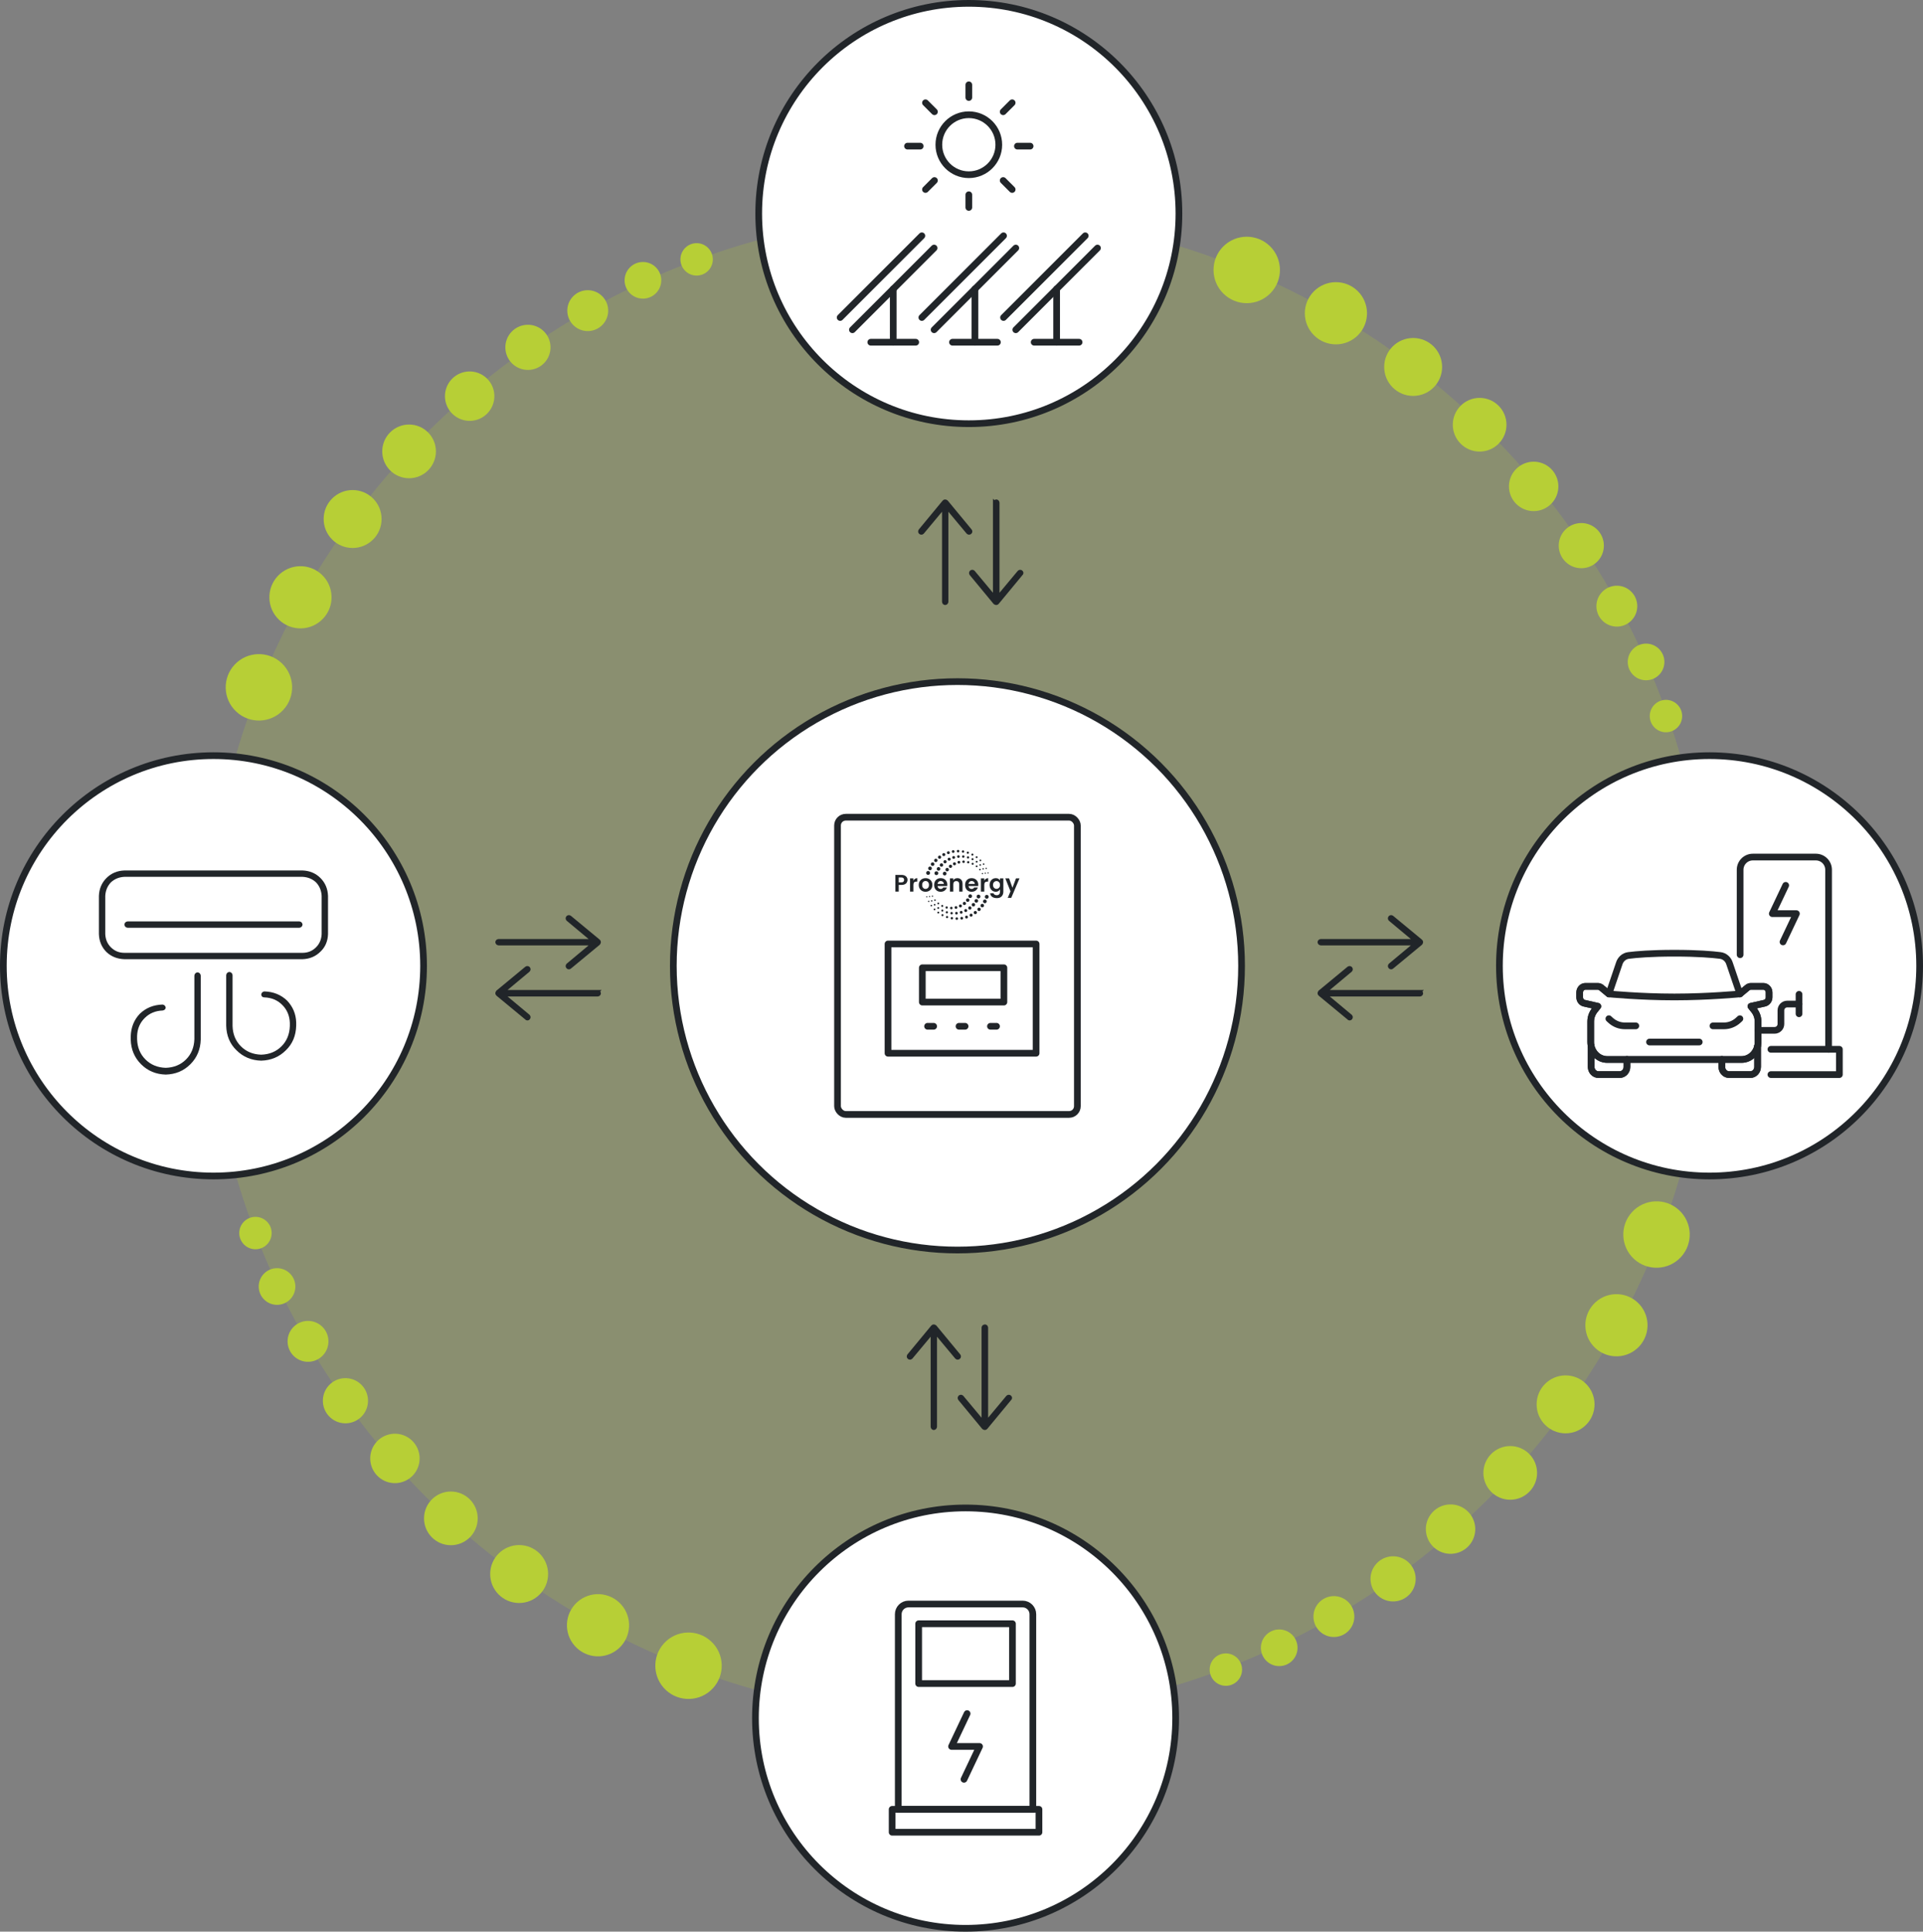 <svg xmlns="http://www.w3.org/2000/svg" id="Layer_2" viewBox="0 0 573.817 576.237"><rect x="0" y="0" width="573.817" height="576.237" fill="#808080" stroke="none"/><defs><style>.cls-1,.cls-2{fill:#b7cf36;}.cls-3,.cls-4{fill:#212529;}.cls-5{fill:#fff;}.cls-5,.cls-6{stroke-width:2px;}.cls-5,.cls-6,.cls-4{stroke:#212529;}.cls-5,.cls-4{stroke-miterlimit:10;}.cls-6{fill:none;stroke-linecap:round;stroke-linejoin:round;}.cls-2{opacity:.2;}</style></defs><g id="Layer_1-2"><circle class="cls-2" cx="285.891" cy="287.954" r="224.422"></circle><path id="Path_25" class="cls-1" d="m70.047,198.239c-3.755,3.983-3.571,10.255.412,14.01,3.983,3.755,10.255,3.571,14.01-.412,3.755-3.983,3.571-10.255-.412-14.01-3.985-3.748-10.252-3.564-14.01.412Z"></path><path id="Path_26" class="cls-1" d="m82.908,171.813c-3.515,3.728-3.342,9.599.386,13.114,3.728,3.515,9.599,3.342,13.114-.386,3.515-3.728,3.342-9.599-.386-13.114-3.73-3.509-9.596-3.336-13.114.386Z"></path><circle id="Ellipse_8" class="cls-1" cx="105.22" cy="154.829" r="8.642"></circle><circle id="Ellipse_9" class="cls-1" cx="122.067" cy="134.656" r="8.008"></circle><path id="Path_27" class="cls-1" d="m134.782,113.119c-2.793,2.963-2.656,7.629.306,10.422s7.629,2.656,10.422-.306,2.656-7.629-.306-10.422h0c-2.964-2.789-7.627-2.652-10.422.306Z"></path><path id="Path_28" class="cls-1" d="m152.631,98.996c-2.553,2.707-2.429,6.972.279,9.525,2.707,2.553,6.972,2.429,9.525-.279,2.553-2.707,2.429-6.972-.279-9.525h0c-2.709-2.55-6.97-2.425-9.526.279h.001Z"></path><path id="Path_29" class="cls-1" d="m170.942,88.48c-2.311,2.451-2.198,6.312.254,8.623,2.451,2.311,6.312,2.198,8.623-.254,2.311-2.451,2.198-6.312-.254-8.623-2.454-2.305-6.309-2.192-8.623.254Z"></path><path id="Path_30" class="cls-1" d="m187.868,79.869c-2.072,2.198-1.969,5.659.229,7.731s5.659,1.969,7.731-.229c2.071-2.198,1.969-5.658-.228-7.73-2.199-2.069-5.658-1.967-7.732.228Z"></path><circle id="Ellipse_10" class="cls-1" cx="207.872" cy="77.372" r="4.834"></circle><path id="Path_25-2" class="cls-1" d="m501.621,374.961c3.689-4.043,3.402-10.312-.641-14.002-4.043-3.689-10.312-3.402-14.002.641-3.689,4.044-3.402,10.312.641,14.002,4.046,3.683,10.309,3.396,14.002-.641Z"></path><path id="Path_26-2" class="cls-1" d="m489.194,401.594c3.453-3.785,3.185-9.653-.6-13.106-3.785-3.453-9.653-3.185-13.106.6-3.453,3.785-3.185,9.653.6,13.106,3.787,3.447,9.65,3.179,13.106-.6Z"></path><circle id="Ellipse_8-2" class="cls-1" cx="467.163" cy="418.94" r="8.642"></circle><circle id="Ellipse_9-2" class="cls-1" cx="450.649" cy="439.386" r="8.008"></circle><path id="Path_27-2" class="cls-1" d="m438.288,461.129c2.745-3.008,2.531-7.671-.477-10.416s-7.671-2.531-10.416.477c-2.745,3.008-2.531,7.671.477,10.416h0c3.01,2.74,7.669,2.527,10.416-.477Z"></path><path id="Path_28-2" class="cls-1" d="m420.672,475.542c2.509-2.749,2.314-7.01-.434-9.519-2.749-2.509-7.01-2.314-9.519.434-2.509,2.749-2.314,7.01.434,9.519h0c2.751,2.505,7.009,2.31,9.52-.435h-.001Z"></path><path id="Path_29-2" class="cls-1" d="m402.536,486.356c2.271-2.489,2.094-6.347-.395-8.618-2.489-2.271-6.347-2.094-8.618.395-2.271,2.489-2.094,6.347.395,8.618,2.491,2.265,6.344,2.088,8.618-.395Z"></path><path id="Path_30-2" class="cls-1" d="m385.753,495.243c2.035-2.232,1.876-5.691-.355-7.726s-5.691-1.876-7.726.355c-2.035,2.231-1.876,5.69.354,7.725,2.233,2.033,5.69,1.874,7.727-.355Z"></path><circle id="Ellipse_10-2" class="cls-1" cx="365.793" cy="498.067" r="4.834"></circle><path id="Path_25-3" class="cls-1" d="m198.739,504.203c4.027,3.707,10.297,3.447,14.004-.58,3.707-4.027,3.447-10.297-.58-14.004-4.027-3.707-10.297-3.447-14.004.58-3.7,4.03-3.441,10.294.58,14.004Z"></path><path id="Path_26-3" class="cls-1" d="m172.16,491.66c3.77,3.47,9.639,3.227,13.108-.543,3.47-3.77,3.227-9.639-.543-13.108-3.77-3.47-9.639-3.227-13.108.543-3.464,3.772-3.221,9.636.543,13.108Z"></path><circle id="Ellipse_8-3" class="cls-1" cx="154.91" cy="469.553" r="8.642"></circle><circle id="Ellipse_9-3" class="cls-1" cx="134.537" cy="452.95" r="8.008"></circle><path id="Path_27-3" class="cls-1" d="m112.849,440.494c2.996,2.758,7.66,2.565,10.418-.431,2.758-2.996,2.565-7.66-.431-10.418s-7.66-2.565-10.418.431h0c-2.753,2.998-2.56,7.658.431,10.418Z"></path><path id="Path_28-3" class="cls-1" d="m98.513,422.815c2.738,2.521,7,2.345,9.521-.393,2.521-2.738,2.345-7-.393-9.521-2.738-2.521-7-2.345-9.521.393h0c-2.516,2.74-2.34,7,.394,9.522h0Z"></path><path id="Path_29-3" class="cls-1" d="m87.778,404.632c2.479,2.282,6.338,2.122,8.619-.357,2.282-2.479,2.122-6.338-.357-8.619-2.479-2.282-6.338-2.122-8.619.357-2.275,2.481-2.116,6.335.357,8.619Z"></path><path id="Path_30-3" class="cls-1" d="m78.965,387.81c2.223,2.045,5.682,1.901,7.728-.321s1.901-5.682-.321-7.728c-2.222-2.045-5.682-1.901-7.727.321-2.042,2.224-1.899,5.681.321,7.728Z"></path><circle id="Ellipse_10-3" class="cls-1" cx="76.228" cy="367.838" r="4.834"></circle><path id="Path_25-4" class="cls-1" d="m378.964,73.453c-3.909-3.832-10.184-3.77-14.016.138-3.832,3.909-3.77,10.184.138,14.016,3.909,3.832,10.183,3.77,14.016-.138,3.825-3.911,3.764-10.181-.138-14.016Z"></path><path id="Path_26-4" class="cls-1" d="m405.134,86.827c-3.658-3.587-9.532-3.529-13.119.13-3.587,3.658-3.529,9.532.13,13.119,3.658,3.587,9.532,3.529,13.119-.13,3.581-3.661,3.523-9.53-.13-13.119Z"></path><circle id="Ellipse_8-4" class="cls-1" cx="421.679" cy="109.466" r="8.642"></circle><circle id="Ellipse_9-4" class="cls-1" cx="441.519" cy="126.703" r="8.008"></circle><path id="Path_27-4" class="cls-1" d="m462.804,139.836c-2.908-2.851-7.576-2.805-10.426.103s-2.805,7.576.103,10.426,7.576,2.805,10.426-.103h0c2.846-2.909,2.8-7.574-.103-10.426Z"></path><path id="Path_28-4" class="cls-1" d="m476.575,157.958c-2.657-2.606-6.923-2.564-9.529.093-2.606,2.657-2.564,6.923.093,9.529,2.657,2.606,6.923,2.564,9.529-.093h0c2.601-2.66,2.56-6.923-.093-9.53h0Z"></path><path id="Path_29-4" class="cls-1" d="m486.732,176.47c-2.406-2.359-6.268-2.32-8.626.085-2.359,2.406-2.32,6.268.085,8.626,2.406,2.359,6.268,2.32,8.626-.085,2.352-2.408,2.314-6.265-.085-8.626Z"></path><path id="Path_30-4" class="cls-1" d="m495.011,193.561c-2.157-2.114-5.62-2.079-7.734.078-2.114,2.157-2.079,5.62.078,7.734,2.157,2.114,5.619,2.079,7.733-.077,2.112-2.158,2.077-5.619-.077-7.735Z"></path><circle id="Ellipse_10-4" class="cls-1" cx="497.117" cy="213.61" r="4.834"></circle><circle class="cls-5" cx="288.119" cy="512.54" r="62.697"></circle><circle class="cls-5" cx="510.119" cy="288.119" r="62.697"></circle><circle class="cls-5" cx="285.698" cy="288.119" r="84.782"></circle><circle class="cls-5" cx="63.697" cy="288.119" r="62.697"></circle><path class="cls-3" d="m90.284,259.674c2.137.079,3.917.83,5.341,2.255,1.425,1.424,2.176,3.205,2.256,5.341v11.395c-.08,2.137-.831,3.878-2.256,5.223-1.424,1.425-3.204,2.178-5.341,2.256h-53.175c-2.136-.078-3.917-.79-5.341-2.137-1.424-1.425-2.177-3.205-2.255-5.342v-11.395c.078-2.136.831-3.917,2.255-5.341,1.424-1.425,3.205-2.176,5.341-2.255h53.175Zm5.697,18.99v-11.395c-.08-1.582-.634-2.927-1.662-4.035-1.108-1.027-2.453-1.582-4.035-1.662h-53.175c-1.583.08-2.928.635-4.035,1.662-1.029,1.108-1.584,2.453-1.662,4.035v11.395c.078,1.584.633,2.89,1.662,3.917,1.107,1.109,2.452,1.662,4.035,1.662h53.175c1.582,0,2.927-.553,4.035-1.662,1.028-1.027,1.582-2.333,1.662-3.917Zm-6.646-3.798c.553.08.869.396.949.949-.08.555-.396.872-.949.95h-51.276c-.554-.078-.872-.396-.95-.95.078-.553.396-.869.95-.949h51.276Zm-30.386,15.193c.553.079.87.396.95.949v19.109c-.08,2.927-1.109,5.381-3.086,7.359-1.979,1.977-4.433,3.006-7.359,3.086-2.928-.08-5.382-1.109-7.359-3.086-1.979-1.979-3.008-4.433-3.086-7.359v-.949c.078-2.689.988-4.944,2.73-6.766,1.819-1.739,4.075-2.65,6.766-2.73.553.08.87.397.949.95-.08.475-.396.753-.949.831-2.137.079-3.917.83-5.341,2.255-1.424,1.424-2.177,3.205-2.255,5.341v.95c.078,2.453.909,4.47,2.493,6.053,1.582,1.582,3.6,2.413,6.053,2.493,2.452-.08,4.47-.911,6.054-2.493,1.582-1.583,2.413-3.6,2.493-6.053v-18.991c.078-.553.395-.87.949-.949Zm19.941,5.697c2.689.079,4.944.99,6.766,2.729,1.739,1.821,2.65,3.997,2.729,6.528v.949c-.079,3.009-1.108,5.46-3.086,7.359-1.979,1.977-4.433,3.006-7.358,3.086-2.929-.08-5.383-1.109-7.359-3.086-1.979-1.899-3.008-4.351-3.086-7.359v-15.074c.078-.553.395-.869.95-.949.553.08.87.396.95.949v15.193c.078,2.453.909,4.472,2.493,6.053,1.582,1.582,3.6,2.413,6.054,2.493,2.451-.08,4.469-.911,6.053-2.493,1.582-1.581,2.413-3.6,2.493-6.053v-.95c-.08-2.136-.831-3.916-2.256-5.341s-3.204-2.176-5.341-2.255c-.555,0-.872-.276-.949-.831.077-.553.395-.87.949-.949Z"></path><path class="cls-4" d="m394.127,281.521c-.278-.039-.438-.198-.477-.477.039-.238.198-.377.477-.417h28.24l-7.566-6.315c-.199-.198-.219-.417-.06-.655.198-.198.417-.218.655-.06l8.579,7.09c.119.08.179.199.179.357,0,.119-.06.259-.179.417l-8.579,7.09c-.08.08-.179.119-.298.119-.159,0-.278-.06-.357-.179-.159-.238-.14-.457.06-.656l7.566-6.314h-28.24Zm29.551,14.298c.277,0,.437.179.477.537-.04.238-.199.378-.477.417h-28.24l7.566,6.314c.198.198.218.417.06.655-.08.119-.199.179-.357.179-.119,0-.219-.06-.298-.179l-8.579-7.089c-.119-.079-.179-.198-.179-.357,0-.119.06-.259.179-.418l8.579-7.089c.238-.158.456-.139.655.06.158.238.139.457-.06.655l-7.566,6.314h28.24Z"></path><circle class="cls-5" cx="289.093" cy="63.697" r="62.697"></circle><path class="cls-6" d="m474.798,312.061v6.197c0,1.274.975,2.306,2.178,2.306h6.32c1.203,0,2.178-1.033,2.178-2.306v-2.201"></path><path class="cls-6" d="m474.798,312.061v6.197c0,1.274.975,2.306,2.178,2.306h6.32c1.203,0,2.178-1.033,2.178-2.306v-2.201"></path><path class="cls-6" d="m499.577,284.357c-6.972,0-11.312.379-13.645.675-1.309.167-2.401,1.135-2.787,2.469l-3.063,9.003s9.38.902,19.495.902h.106c10.115,0,19.495-.902,19.495-.902l-3.063-9.003c-.386-1.334-1.478-2.303-2.787-2.469-2.332-.297-6.673-.675-13.645-.675h-.106Z"></path><line class="cls-6" x1="507.047" y1="310.847" x2="492.214" y2="310.847"></line><path class="cls-6" d="m519.179,296.505l2.245-1.867c.301-.25.673-.386,1.055-.386h3.7c.943,0,1.708.81,1.708,1.808v1.442c0,.853-.563,1.59-1.35,1.768l-4.069.923.963,1.205c.753.942,1.166,2.136,1.166,3.37v6.08c0,2.878-2.204,5.211-4.922,5.211h-40.09c-2.718,0-4.922-2.333-4.922-5.211v-6.08c0-1.234.413-2.428,1.166-3.37l.963-1.205-4.069-.923c-.788-.179-1.35-.915-1.35-1.768v-1.442c0-.999.765-1.808,1.708-1.808h3.7c.383,0,.754.136,1.055.386l2.245,1.867"></path><path class="cls-6" d="m519.179,296.505l2.245-1.867c.301-.25.673-.386,1.055-.386h3.7c.943,0,1.708.81,1.708,1.808v1.442c0,.853-.563,1.59-1.35,1.768l-4.069.923.963,1.205c.753.942,1.166,2.136,1.166,3.37v6.08c0,2.878-2.204,5.211-4.922,5.211h-40.09c-2.718,0-4.922-2.333-4.922-5.211v-6.08c0-1.234.413-2.428,1.166-3.37l.963-1.205-4.069-.923c-.788-.179-1.35-.915-1.35-1.768v-1.442c0-.999.765-1.808,1.708-1.808h3.7c.383,0,.754.136,1.055.386l2.245,1.867"></path><path class="cls-6" d="m524.463,312.061v6.197c0,1.274-.975,2.306-2.178,2.306h-6.32c-1.203,0-2.178-1.033-2.178-2.306v-2.201"></path><path class="cls-6" d="m524.463,312.061v6.197c0,1.274-.975,2.306-2.178,2.306h-6.32c-1.203,0-2.178-1.033-2.178-2.306v-2.201"></path><path class="cls-6" d="m488.122,306.032h-3.258c-1.583,0-3.108-.596-4.272-1.668l-.509-.469"></path><path class="cls-6" d="m511.139,306.032h3.258c1.583,0,3.108-.596,4.272-1.668l.509-.469"></path><polyline class="cls-6" points="528.434 313.023 548.865 313.023 548.865 320.565 528.434 320.565"></polyline><path class="cls-6" d="m519.247,284.806v-25.333c0-2.099,1.701-3.8,3.8-3.8h18.797c2.099,0,3.8,1.701,3.8,3.8v53.551"></path><polyline class="cls-6" points="532.846 264.112 528.849 272.551 536.042 272.551 532.045 280.99"></polyline><path class="cls-6" d="m524.597,307.367h4.935c1.042,0,1.886-.845,1.886-1.886v-4.071c0-1.042.845-1.886,1.886-1.886h3.519"></path><line class="cls-6" x1="536.824" y1="296.62" x2="536.824" y2="302.426"></line><line class="cls-6" x1="278.733" y1="73.996" x2="254.358" y2="98.372"></line><line class="cls-6" x1="275.077" y1="70.339" x2="250.701" y2="94.715"></line><line class="cls-6" x1="266.54" y1="102.084" x2="266.54" y2="86.179"></line><line class="cls-6" x1="259.842" y1="102.089" x2="273.249" y2="102.089"></line><line class="cls-6" x1="303.109" y1="73.996" x2="278.733" y2="98.372"></line><line class="cls-6" x1="299.453" y1="70.339" x2="275.077" y2="94.715"></line><line class="cls-6" x1="290.916" y1="102.084" x2="290.916" y2="86.179"></line><line class="cls-6" x1="284.218" y1="102.089" x2="297.625" y2="102.089"></line><line class="cls-6" x1="327.485" y1="73.996" x2="303.109" y2="98.372"></line><line class="cls-6" x1="323.829" y1="70.339" x2="299.453" y2="94.715"></line><line class="cls-6" x1="315.292" y1="102.084" x2="315.292" y2="86.179"></line><line class="cls-6" x1="308.594" y1="102.089" x2="322" y2="102.089"></line><circle class="cls-6" cx="289.093" cy="43.174" r="8.945"></circle><line class="cls-6" x1="289.093" y1="25.305" x2="289.093" y2="29.089"></line><line class="cls-6" x1="289.093" y1="58.099" x2="289.093" y2="61.883"></line><line class="cls-6" x1="307.382" y1="43.594" x2="303.598" y2="43.594"></line><line class="cls-6" x1="274.588" y1="43.594" x2="270.804" y2="43.594"></line><line class="cls-6" x1="302.025" y1="30.662" x2="299.35" y2="33.337"></line><line class="cls-6" x1="278.836" y1="53.851" x2="276.161" y2="56.526"></line><line class="cls-6" x1="302.025" y1="56.526" x2="299.35" y2="53.851"></line><line class="cls-6" x1="278.836" y1="33.337" x2="276.161" y2="30.662"></line><rect class="cls-6" x="249.912" y="243.785" width="71.571" height="88.667" rx="2.464" ry="2.464"></rect><rect class="cls-6" x="264.98" y="281.599" width="44.189" height="32.598"></rect><rect class="cls-6" x="275.218" y="288.698" width="24.34" height="10.238"></rect><line class="cls-6" x1="276.788" y1="306.156" x2="278.599" y2="306.156"></line><line class="cls-6" x1="286.169" y1="306.156" x2="287.98" y2="306.156"></line><line class="cls-6" x1="295.55" y1="306.156" x2="297.361" y2="306.156"></line><circle id="Ellipse_1" class="cls-3" cx="276.948" cy="260.413" r=".578"></circle><path id="Path_1" class="cls-3" d="m277.515,258.496c-.306,0-.554.248-.554.554,0,.306.248.554.554.554.306,0,.554-.248.554-.554,0-.306-.248-.553-.554-.554Z"></path><circle id="Ellipse_2" class="cls-3" cx="278.288" cy="257.793" r=".529"></circle><path id="Path_2" class="cls-3" d="m279.247,257.176c.279,0,.505-.226.505-.505s-.226-.505-.505-.505c-.279,0-.505.226-.505.505h0c0,.279.226.504.505.505Z"></path><path id="Path_3" class="cls-3" d="m280.368,256.192c.265,0,.48-.215.48-.48s-.215-.48-.48-.48c-.265,0-.48.215-.48.48h0c0,.265.215.48.48.48Z"></path><path id="Path_4" class="cls-3" d="m281.625,255.395c.252,0,.455-.204.455-.455,0-.252-.204-.455-.455-.455s-.455.204-.455.455h0c0,.251.204.455.455.455Z"></path><path id="Path_5" class="cls-3" d="m282.988,254.804c.238,0,.431-.193.431-.431s-.193-.431-.431-.431-.431.193-.431.431c0,.238.193.431.431.431Z"></path><circle id="Ellipse_3" class="cls-3" cx="284.423" cy="254.028" r=".406"></circle><path id="Path_6" class="cls-3" d="m285.894,254.295c.211,0,.382-.171.382-.382s-.171-.382-.382-.382-.382.171-.382.382h0c0,.211.171.381.382.382Z"></path><path id="Path_7" class="cls-3" d="m287.365,254.385c.197,0,.357-.16.357-.357,0-.197-.16-.357-.357-.357-.197,0-.357.16-.357.357h0c0,.197.16.357.357.357Z"></path><path id="Path_8" class="cls-3" d="m288.8,254.705c.184,0,.333-.149.333-.333s-.149-.333-.333-.333-.333.149-.333.333h0c0,.184.149.332.333.333Z"></path><path id="Path_9" class="cls-3" d="m290.163,255.247c.17,0,.308-.138.308-.308,0-.17-.138-.308-.308-.308-.17,0-.308.138-.308.308,0,.17.138.308.308.308Z"></path><path id="Path_10" class="cls-3" d="m291.42,255.995c.157,0,.283-.127.283-.283s-.127-.283-.283-.283-.283.127-.283.283h0c0,.156.127.283.283.283Z"></path><path id="Path_11" class="cls-3" d="m292.542,256.411c-.143,0-.259.116-.259.259,0,.143.116.259.259.259s.259-.116.259-.259h0c0-.143-.116-.259-.259-.259Z"></path><path id="Path_12" class="cls-3" d="m293.501,257.558c-.129,0-.234.105-.234.234s.105.234.234.234c.129,0,.234-.105.234-.234h0c0-.129-.105-.234-.234-.234Z"></path><path id="Path_13" class="cls-3" d="m294.274,258.839c-.116,0-.21.094-.21.21s.094.21.21.21c.116,0,.21-.094.21-.21,0-.116-.094-.21-.21-.21Z"></path><path id="Path_14" class="cls-3" d="m294.841,260.226c-.102,0-.185.083-.185.185,0,.102.083.185.185.185.102,0,.185-.083.185-.185h0c0-.102-.083-.185-.185-.185Z"></path><circle id="Ellipse_4" class="cls-3" cx="279.414" cy="260.491" r=".569"></circle><path id="Path_15" class="cls-3" d="m280.06,258.659c-.298,0-.54.242-.54.54,0,.298.242.54.54.54.298,0,.54-.242.54-.54h0c0-.298-.242-.54-.54-.54Z"></path><path id="Path_16" class="cls-3" d="m280.932,257.537c-.282,0-.511.229-.511.511s.229.511.511.511.511-.229.511-.511c0-.282-.229-.51-.511-.511Z"></path><path id="Path_17" class="cls-3" d="m281.518,257.074c0,.266.215.481.481.481.266,0,.481-.215.481-.481s-.215-.481-.481-.481h0c-.266,0-.481.216-.481.481Z"></path><path id="Path_18" class="cls-3" d="m282.774,256.311c0,.25.202.452.452.452s.452-.202.452-.452c0-.25-.202-.452-.452-.452-.25,0-.452.202-.452.452Z"></path><path id="Path_19" class="cls-3" d="m284.995,255.788c0-.233-.189-.423-.423-.423s-.423.189-.423.423.189.423.423.423c.233,0,.422-.189.423-.423Z"></path><circle id="Ellipse_5" class="cls-3" cx="285.993" cy="255.523" r=".393"></circle><path id="Path_20" class="cls-3" d="m287.437,255.887c.201,0,.364-.163.364-.364,0-.201-.163-.364-.364-.364-.201,0-.364.163-.364.364,0,.201.163.364.364.364Z"></path><path id="Path_21" class="cls-3" d="m288.857,256.123c.185,0,.335-.15.335-.335s-.15-.335-.335-.335c-.185,0-.335.15-.335.335,0,.185.15.335.335.335Z"></path><circle id="Ellipse_6" class="cls-3" cx="290.204" cy="256.311" r=".306"></circle><path id="Path_22" class="cls-3" d="m291.431,256.797c-.153,0-.276.124-.276.276s.124.276.276.276c.153,0,.276-.124.276-.276,0-.153-.124-.276-.276-.276Z"></path><path id="Path_23" class="cls-3" d="m292.498,257.8c-.136,0-.247.111-.247.247,0,.136.111.247.247.247.136,0,.247-.111.247-.247h0c0-.136-.111-.247-.247-.247Z"></path><circle id="Ellipse_7" class="cls-3" cx="293.37" cy="259.199" r=".218"></circle><path id="Path_24" class="cls-3" d="m294.016,260.303c-.104,0-.189.084-.189.189s.084.189.189.189c.104,0,.189-.084.189-.189h0c0-.104-.085-.188-.189-.189Z"></path><path id="Path_25-5" class="cls-3" d="m281.888,260.049c-.307,0-.556.249-.556.556,0,.307.249.556.556.556.307,0,.556-.249.556-.556,0-.307-.249-.556-.556-.556Z"></path><path id="Path_26-5" class="cls-3" d="m282.634,258.9c-.288,0-.521.233-.521.521,0,.288.233.521.521.521s.521-.233.521-.521c0-.287-.233-.52-.521-.521Z"></path><circle id="Ellipse_8-5" class="cls-3" cx="283.624" cy="258.431" r=".485"></circle><circle id="Ellipse_9-5" class="cls-3" cx="284.809" cy="257.685" r=".449"></circle><path id="Path_27-5" class="cls-3" d="m286.131,256.809c-.229,0-.414.185-.414.414s.185.414.414.414.414-.185.414-.414h0c0-.228-.185-.414-.414-.414Z"></path><path id="Path_28-5" class="cls-3" d="m287.523,256.689c-.209,0-.378.169-.378.378,0,.209.169.378.378.378.209,0,.378-.169.378-.378h0c0-.209-.169-.378-.378-.378h0Z"></path><path id="Path_29-5" class="cls-3" d="m288.914,256.88c-.189,0-.342.153-.342.342,0,.189.153.342.342.342.189,0,.342-.153.342-.342,0-.189-.153-.342-.342-.342Z"></path><path id="Path_30-5" class="cls-3" d="m290.236,257.378c-.17,0-.307.137-.307.307s.137.307.307.307c.17,0,.307-.137.307-.307,0-.169-.138-.307-.307-.307Z"></path><circle id="Ellipse_10-5" class="cls-3" cx="291.421" cy="258.431" r=".271"></circle><circle id="Ellipse_11" class="cls-3" cx="292.411" cy="259.421" r=".236"></circle><path id="Path_31" class="cls-3" d="m293.157,260.406c-.111,0-.2.09-.2.2s.09.2.2.2.2-.09.2-.2c0-.11-.09-.2-.2-.2Z"></path><path id="Path_32" class="cls-3" d="m294.447,266.948c-.319,0-.578.259-.578.578,0,.319.259.578.578.578s.578-.259.578-.578h0c0-.319-.259-.578-.578-.578Z"></path><path id="Path_33" class="cls-3" d="m293.881,268.336c-.306,0-.554.248-.554.554s.248.554.554.554.554-.248.554-.554c0-.306-.248-.553-.554-.554Z"></path><path id="Path_34" class="cls-3" d="m293.108,269.617c-.292,0-.529.237-.529.529s.237.529.529.529.529-.237.529-.529h0c0-.292-.237-.529-.529-.529Z"></path><path id="Path_35" class="cls-3" d="m292.149,270.763c-.279,0-.505.226-.505.505s.226.505.505.505.505-.226.505-.505h0c0-.279-.226-.504-.505-.505Z"></path><path id="Path_36" class="cls-3" d="m291.028,271.747c-.265,0-.48.215-.48.48,0,.265.215.48.48.48.265,0,.48-.215.48-.48,0-.265-.215-.48-.48-.48Z"></path><path id="Path_37" class="cls-3" d="m289.771,272.545c-.252,0-.456.204-.456.455,0,.252.204.456.455.456.252,0,.456-.204.456-.455h0c0-.251-.204-.455-.455-.456Z"></path><path id="Path_38" class="cls-3" d="m288.408,273.136c-.238,0-.431.193-.431.431s.193.431.431.431.431-.193.431-.431c0-.238-.193-.431-.431-.431Z"></path><path id="Path_39" class="cls-3" d="m286.973,273.505c-.224,0-.406.182-.406.406s.182.406.406.406.406-.182.406-.406c0-.224-.182-.406-.406-.406Z"></path><path id="Path_40" class="cls-3" d="m285.502,273.645c-.211,0-.382.171-.382.382s.171.382.382.382.382-.171.382-.382h0c0-.211-.171-.381-.382-.382Z"></path><path id="Path_41" class="cls-3" d="m284.031,273.554c-.197,0-.357.16-.357.357,0,.197.16.357.357.357.197,0,.357-.16.357-.357h0c0-.197-.16-.357-.357-.357Z"></path><path id="Path_42" class="cls-3" d="m282.595,273.235c-.184,0-.332.149-.332.333s.149.332.333.332c.184,0,.332-.149.332-.333,0-.184-.149-.332-.333-.333Z"></path><path id="Path_43" class="cls-3" d="m281.233,272.693c-.17,0-.308.138-.308.308s.138.308.308.308.308-.138.308-.308h0c0-.17-.138-.308-.308-.308Z"></path><path id="Path_44" class="cls-3" d="m279.976,271.945c-.157,0-.283.127-.283.283,0,.157.127.283.283.283s.283-.127.283-.283c0-.156-.127-.283-.283-.283Z"></path><path id="Path_45" class="cls-3" d="m278.854,271.01c-.143,0-.259.116-.259.259s.116.259.259.259c.143,0,.259-.116.259-.259,0-.143-.116-.259-.259-.259Z"></path><path id="Path_46" class="cls-3" d="m277.895,269.913c-.129,0-.234.105-.234.234,0,.129.105.234.234.234s.234-.105.234-.234h0c0-.129-.105-.234-.234-.234Z"></path><path id="Path_47" class="cls-3" d="m277.122,268.681c-.116,0-.21.094-.21.21s.094.21.21.21.21-.094.21-.21c0-.116-.094-.21-.21-.21Z"></path><path id="Path_48" class="cls-3" d="m276.555,267.343c-.102,0-.185.083-.185.185,0,.102.083.185.185.185s.185-.083.185-.185h0c0-.102-.083-.185-.185-.185Z"></path><path id="Path_49" class="cls-3" d="m291.982,268.017c.314,0,.569-.255.569-.569s-.255-.569-.569-.569c-.314,0-.569.255-.569.569h0c0,.314.255.569.569.569Z"></path><path id="Path_50" class="cls-3" d="m291.336,269.28c.298,0,.54-.242.54-.54s-.242-.54-.54-.54-.54.242-.54.54c0,.298.242.539.54.54Z"></path><circle id="Ellipse_12" class="cls-3" cx="290.464" cy="269.892" r=".511"></circle><circle id="Ellipse_13" class="cls-3" cx="289.397" cy="270.866" r=".481"></circle><path id="Path_51" class="cls-3" d="m288.622,271.628c0-.25-.202-.452-.452-.452-.25,0-.452.202-.452.452,0,.25.202.452.452.452.25,0,.452-.202.452-.452Z"></path><path id="Path_52" class="cls-3" d="m287.246,272.151c0-.233-.189-.423-.423-.423-.233,0-.423.189-.423.423,0,.233.189.423.423.423.233,0,.423-.189.423-.423Z"></path><circle id="Ellipse_14" class="cls-3" cx="285.403" cy="272.416" r=".393"></circle><path id="Path_53" class="cls-3" d="m283.958,272.78c.201,0,.364-.163.364-.364,0-.201-.163-.364-.364-.364-.201,0-.364.163-.364.364,0,.201.163.364.364.364Z"></path><path id="Path_54" class="cls-3" d="m282.538,272.486c.185,0,.335-.15.335-.335s-.15-.335-.335-.335c-.185,0-.335.15-.335.335h0c0,.185.15.335.335.335Z"></path><path id="Path_55" class="cls-3" d="m281.192,271.934c.169,0,.306-.137.306-.306,0-.169-.137-.306-.306-.306-.169,0-.306.137-.306.306,0,.169.137.305.306.306Z"></path><path id="Path_56" class="cls-3" d="m279.965,271.142c.153,0,.276-.124.276-.276,0-.153-.124-.276-.276-.276s-.276.124-.276.276c0,.153.124.276.276.276Z"></path><path id="Path_57" class="cls-3" d="m278.898,269.645c-.136,0-.247.111-.247.247s.111.247.247.247c.136,0,.247-.111.247-.247h0c0-.136-.111-.247-.247-.247Z"></path><circle id="Ellipse_15" class="cls-3" cx="278.026" cy="268.74" r=".218"></circle><path id="Path_58" class="cls-3" d="m277.38,267.26c-.104,0-.189.084-.189.189,0,.104.084.189.189.189s.189-.084.189-.189h0c0-.104-.084-.188-.189-.189Z"></path><path id="Path_59" class="cls-3" d="m289.507,267.89c.307,0,.556-.249.556-.556,0-.307-.249-.556-.556-.556-.307,0-.556.249-.556.556,0,.307.249.556.556.556Z"></path><path id="Path_60" class="cls-3" d="m288.762,269.039c.288,0,.521-.233.521-.521s-.233-.521-.521-.521-.521.233-.521.521c0,.287.233.52.521.521Z"></path><path id="Path_61" class="cls-3" d="m288.257,269.509c0-.268-.217-.485-.485-.485s-.485.217-.485.485c0,.268.217.485.485.485h0c.268,0,.485-.217.485-.485Z"></path><path id="Path_62" class="cls-3" d="m287.036,270.255c0-.248-.201-.449-.449-.449s-.449.201-.449.449c0,.248.201.449.449.449.248,0,.449-.201.449-.449Z"></path><path id="Path_63" class="cls-3" d="m285.679,270.717c0-.229-.185-.414-.414-.414s-.414.185-.414.414.185.414.414.414h0c.228,0,.414-.185.414-.414Z"></path><path id="Path_64" class="cls-3" d="m283.873,271.251c.209,0,.378-.169.378-.378,0-.209-.169-.378-.378-.378-.209,0-.378.169-.378.378,0,.209.169.378.378.378Z"></path><path id="Path_65" class="cls-3" d="m282.481,271.059c.189,0,.342-.153.342-.342,0-.189-.153-.342-.342-.342-.189,0-.342.153-.342.342,0,.189.153.342.342.342Z"></path><path id="Path_66" class="cls-3" d="m281.16,270.561c.17,0,.307-.137.307-.307s-.137-.307-.307-.307-.307.137-.307.307h0c0,.169.138.307.307.307Z"></path><path id="Path_67" class="cls-3" d="m279.975,269.78c.15,0,.271-.121.271-.271,0-.15-.121-.271-.271-.271-.15,0-.271.121-.271.271h0c0,.15.122.271.271.271Z"></path><circle id="Ellipse_16" class="cls-3" cx="278.985" cy="268.518" r=".236"></circle><path id="Path_68" class="cls-3" d="m278.239,267.133c-.111,0-.2.09-.2.2s.09.2.2.2.2-.09.2-.2c0-.11-.09-.2-.2-.2Z"></path><path id="Path_69" class="cls-3" d="m270.423,263.478c-.15.172-.343.301-.559.374-.275.098-.566.145-.858.139h-.826v1.98h-1.004v-4.972h1.831c.575,0,1.017.144,1.328.431.311.287.467.626.467,1.015.004.379-.13.746-.378,1.033h0Zm-2.244-.257h.826c.252,0,.444-.065.577-.196s.199-.307.199-.531-.066-.4-.199-.531-.325-.196-.577-.196h-.826v1.453Z"></path><path id="Path_70" class="cls-3" d="m272.56,262.025v.698c.266-.503.651-.755,1.154-.755v1.026h-.249c-.299,0-.525.075-.677.225-.152.15-.228.407-.228.773v1.98h-1.004v-3.946h1.004Z"></path><path id="Path_71" class="cls-3" d="m274.732,265.466c-.385-.375-.577-.867-.577-1.474s.195-1.097.584-1.467c.389-.37.872-.556,1.45-.556s1.06.185,1.45.556c.389.37.584.86.584,1.467,0,.608-.196,1.099-.588,1.474-.392.375-.877.563-1.457.563-.579,0-1.061-.188-1.446-.563Zm1.446-.285c.274.003.536-.11.723-.31.202-.207.303-.499.303-.876s-.1-.668-.299-.873c-.187-.199-.45-.31-.723-.306-.271-.005-.532.107-.716.306-.195.204-.292.496-.292.876s.097.672.292.876c.183.199.442.311.712.306h0Z"></path><path id="Path_72" class="cls-3" d="m280.687,266.028c-.575,0-1.042-.186-1.403-.559-.361-.373-.541-.865-.541-1.478,0-.613.182-1.103.545-1.471.363-.368.833-.552,1.41-.552.577,0,1.051.179,1.421.538.37.359.556.837.556,1.435,0,.129-.009.257-.029.385h-2.878c.014.235.115.456.285.62.172.159.4.243.634.235.347,0,.603-.142.769-.427h1.083c-.112.372-.345.695-.662.919-.328.237-.724.356-1.19.356h0Zm.659-2.977c-.178-.157-.408-.24-.645-.235-.233-.007-.459.077-.63.235-.173.166-.281.388-.303.627h1.866c-.004-.24-.109-.467-.289-.627h0Z"></path><path id="Path_73" class="cls-3" d="m284.469,262.025v.591c.252-.432.66-.648,1.225-.648.451,0,.819.148,1.104.445.285.297.427.709.427,1.236v2.322h-.997v-2.18c0-.309-.078-.545-.235-.709-.157-.164-.37-.246-.641-.245-.271,0-.486.082-.645.246s-.239.4-.238.708v2.18h-1.005v-3.946h1.005Z"></path><path id="Path_74" class="cls-3" d="m289.925,266.028c-.575,0-1.042-.186-1.403-.559-.361-.373-.541-.865-.541-1.478s.182-1.103.545-1.471c.363-.368.833-.552,1.41-.552.577,0,1.051.179,1.421.538.37.359.556.837.556,1.435,0,.129-.009.257-.029.385h-2.878c.014.235.115.456.285.62.172.159.4.243.634.235.347,0,.603-.142.769-.427h1.083c-.112.372-.345.695-.662.919-.328.237-.724.356-1.19.356h0Zm.659-2.977c-.178-.157-.408-.24-.645-.235-.233-.007-.459.077-.63.235-.173.166-.281.388-.303.627h1.866c-.004-.24-.109-.467-.288-.627h0Z"></path><path id="Path_75" class="cls-3" d="m293.707,262.025v.698c.266-.503.651-.755,1.154-.755v1.026h-.249c-.299,0-.525.075-.677.225-.152.15-.228.407-.228.773v1.98h-1.004v-3.946h1.004Z"></path><path id="Path_76" class="cls-3" d="m295.826,265.455c-.354-.382-.531-.87-.531-1.464,0-.594.176-1.079.527-1.457.351-.378.798-.566,1.339-.566.541,0,.955.223,1.239.67v-.613h.997v3.975c0,.565-.166,1.027-.499,1.385-.332.359-.799.538-1.4.538-.601,0-1.078-.125-1.432-.374-.354-.249-.555-.604-.602-1.065h.983c.064.178.19.326.356.417.203.109.432.162.662.153.249.007.489-.089.666-.264.178-.176.267-.439.267-.791v-.691c-.299.48-.715.719-1.246.719-.505.012-.99-.198-1.328-.573h0Zm2.261-.605c.209-.207.313-.49.313-.851,0-.361-.104-.645-.313-.851-.394-.405-1.042-.414-1.447-.02-.006.005-.011.011-.017.016-.207.204-.31.487-.31.848s.104.646.313.855c.385.404,1.025.419,1.429.034.01-.01.021-.02.031-.031h0Z"></path><path id="Path_77" class="cls-3" d="m301.528,265.9l-1.546-3.875h1.125l1.004,2.807,1.061-2.807h1.047l-2.465,5.812h-1.047l.819-1.937h0Z"></path><path class="cls-4" d="m148.777,281.521c-.278-.039-.438-.198-.477-.477.039-.238.198-.377.477-.417h28.24l-7.566-6.315c-.199-.198-.219-.417-.06-.655.198-.198.417-.218.655-.06l8.579,7.09c.119.08.179.199.179.357,0,.119-.06.259-.179.417l-8.579,7.09c-.08.08-.179.119-.298.119-.159,0-.278-.06-.357-.179-.159-.238-.14-.457.06-.656l7.566-6.314h-28.24Zm29.551,14.298c.277,0,.437.179.477.537-.04.238-.199.378-.477.417h-28.24l7.566,6.314c.198.198.218.417.06.655-.08.119-.199.179-.357.179-.119,0-.219-.06-.298-.179l-8.579-7.089c-.119-.079-.179-.198-.179-.357,0-.119.06-.259.179-.418l8.579-7.089c.238-.158.456-.139.655.06.158.238.139.457-.06.655l-7.566,6.314h28.24Z"></path><path class="cls-4" d="m282.495,179.519c-.039.278-.198.438-.477.477-.238-.039-.377-.198-.417-.477v-28.24l-6.315,7.566c-.198.199-.417.219-.655.06-.198-.198-.218-.417-.06-.655l7.09-8.579c.08-.119.199-.179.357-.179.119,0,.259.06.417.179l7.09,8.579c.08.08.119.179.119.298,0,.159-.06.278-.179.357-.238.159-.457.14-.656-.06l-6.314-7.566v28.24Zm14.298-29.551c0-.277.179-.437.537-.477.238.04.378.199.417.477v28.24l6.314-7.566c.198-.198.417-.218.655-.06.119.08.179.199.179.357,0,.119-.06.219-.179.298l-7.089,8.579c-.079.119-.198.179-.357.179-.119,0-.259-.06-.418-.179l-7.089-8.579c-.158-.238-.139-.456.06-.655.238-.158.457-.139.655.06l6.314,7.566v-28.24Z"></path><path class="cls-4" d="m279.1,425.619c-.039.278-.198.438-.477.477-.238-.039-.377-.198-.417-.477v-28.24l-6.315,7.566c-.198.199-.417.219-.655.06-.198-.198-.218-.417-.06-.655l7.09-8.579c.08-.119.199-.179.357-.179.119,0,.259.06.417.179l7.09,8.579c.08.08.119.179.119.298,0,.159-.06.278-.179.357-.238.159-.457.14-.656-.06l-6.314-7.566v28.24Zm14.297-29.551c0-.277.179-.437.537-.477.238.04.378.199.417.477v28.24l6.314-7.566c.198-.198.417-.218.655-.06.119.08.179.199.179.357,0,.119-.06.219-.179.298l-7.089,8.579c-.079.119-.198.179-.357.179-.119,0-.259-.06-.418-.179l-7.088-8.579c-.158-.238-.139-.456.06-.655.238-.158.457-.139.655.06l6.314,7.566v-28.24Z"></path><rect class="cls-6" x="266.214" y="539.749" width="43.809" height="6.832"></rect><path class="cls-6" d="m305.154,478.5h-34.07c-1.681,0-3.044,1.363-3.044,3.044v58.206h40.158v-58.206c0-1.681-1.363-3.044-3.044-3.044Z"></path><rect class="cls-6" x="274.124" y="484.383" width="27.989" height="17.848"></rect><polyline class="cls-6" points="288.584 511.192 283.943 520.99 292.295 520.99 287.653 530.789"></polyline></g></svg>